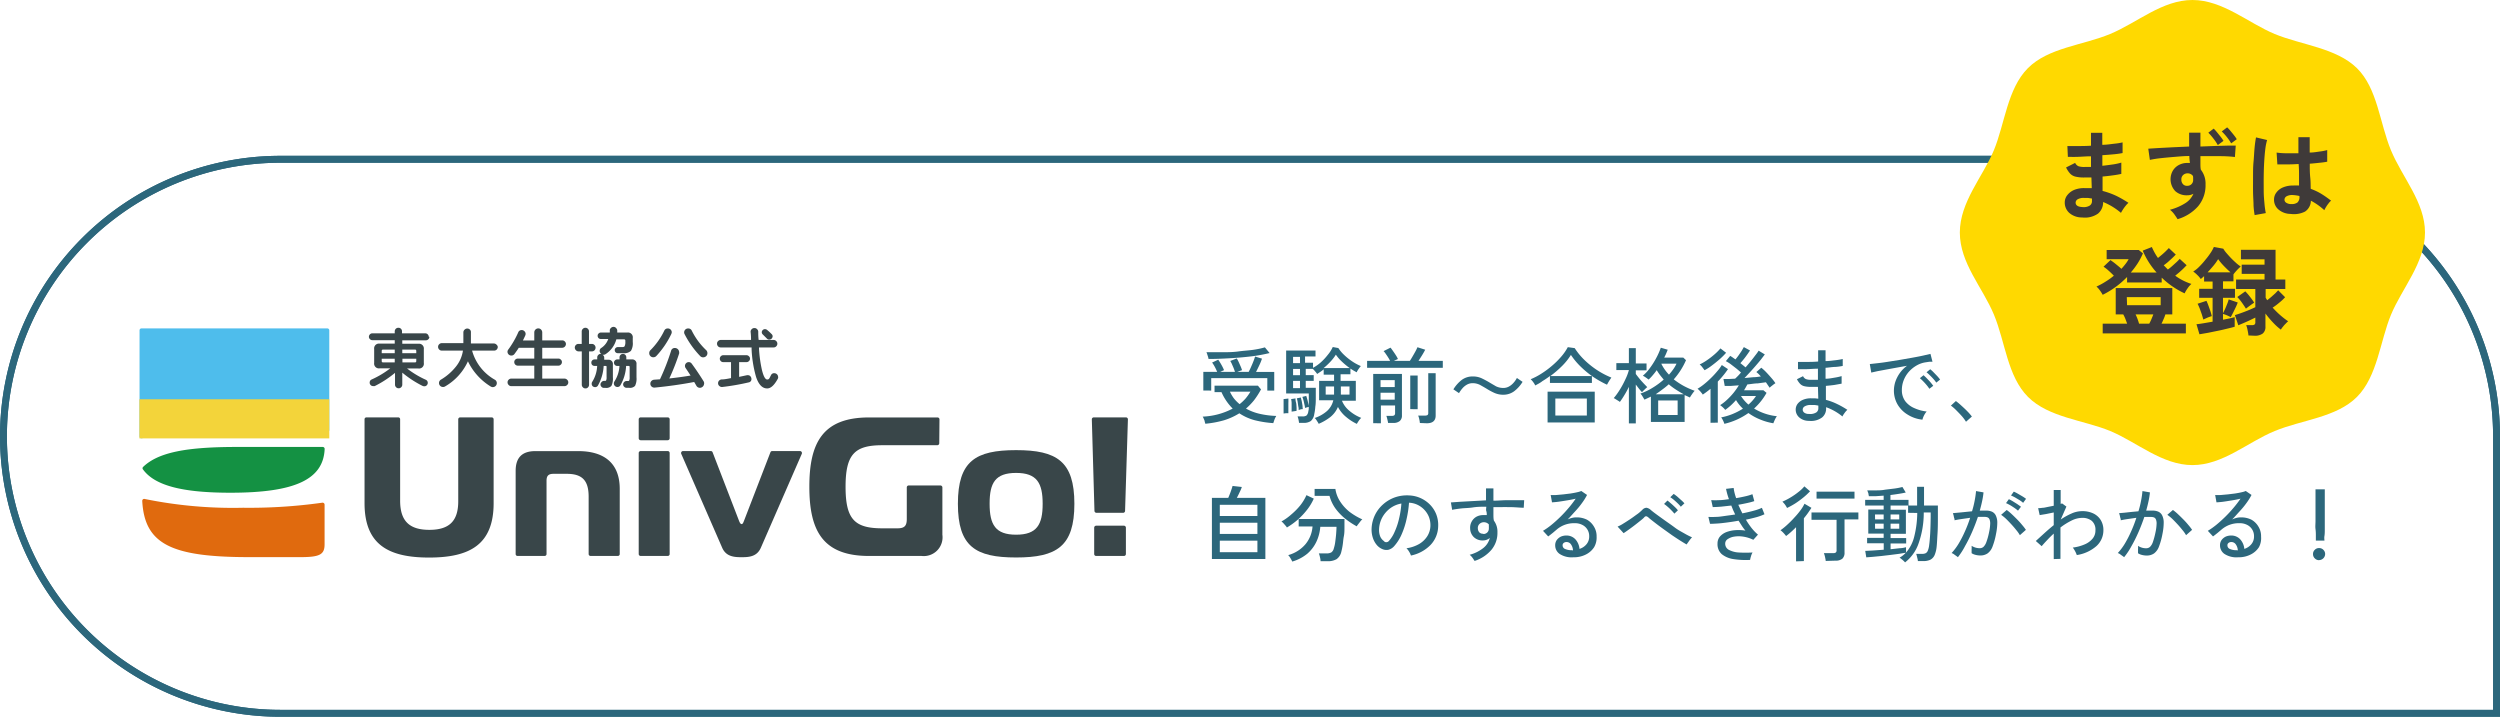 <svg xmlns="http://www.w3.org/2000/svg" xmlns:xlink="http://www.w3.org/1999/xlink" width="361" height="103.5" viewBox="0 0 361 103.5"><defs><style>.abdceb05-09c4-4b5e-947f-199eab428447,.e0363bb0-a3d8-42a3-8709-786f80a7a5c1{fill:none;}.e0363bb0-a3d8-42a3-8709-786f80a7a5c1{stroke:#2c677c;stroke-miterlimit:10;}.efad7a2a-7bde-4068-8bd2-75f8bec66421{fill:#2c677c;}.b9a43ad1-7d0c-47dd-978f-163e5d3e482d{fill:#4ebdec;}.a11b12f7-c1b2-4915-91a8-10a2cf5302e2,.a32f40ce-8e75-4458-9a82-f5ed99925bd1,.b9a43ad1-7d0c-47dd-978f-163e5d3e482d,.ba5ddb07-b364-4ae0-80ee-acb1e45699f9{fill-rule:evenodd;}.a516890e-dc2f-41c8-8fa1-3b599fba4e9d{clip-path:url(#b45a08fe-a936-4164-a3a8-021ad82ffc61);}.a32f40ce-8e75-4458-9a82-f5ed99925bd1{fill:#f3d43a;}.ba5ddb07-b364-4ae0-80ee-acb1e45699f9{fill:#149143;}.a11b12f7-c1b2-4915-91a8-10a2cf5302e2{fill:#e06a0e;}.b244fddd-3b47-4359-a8ad-e8d0014f1111{fill:#394649;}.fa6a7247-9ca4-402a-a989-0cd860abb408{fill:#ffd900;}.a291e2c6-32bd-4b87-a881-bd57a48607b9{fill:#3f3a39;}</style><clipPath id="b45a08fe-a936-4164-a3a8-021ad82ffc61"><rect class="abdceb05-09c4-4b5e-947f-199eab428447" x="20.13" y="57.65" width="27.42" height="5.65"/></clipPath></defs><g id="b8a017f2-091c-4e4a-b204-03f4ac809d8b" data-name="レイヤー 2"><g id="b2a4c0d5-2fec-42b0-93f7-7eb5465c3b73" data-name="レイヤー 1"><path class="e0363bb0-a3d8-42a3-8709-786f80a7a5c1" d="M40.5,23h280a40,40,0,0,1,40,40v40a0,0,0,0,1,0,0H40.5A40,40,0,0,1,.5,63v0a40,40,0,0,1,40-40Z"/><path class="efad7a2a-7bde-4068-8bd2-75f8bec66421" d="M174.05,61.19l-.09-.31c0-.14-.09-.28-.14-.42a2,2,0,0,0-.15-.3A10.15,10.15,0,0,0,178,59a7.8,7.8,0,0,1-1.62-2.38h-1v-.93h6.26l.45.54a11.69,11.69,0,0,1-1,1.56A9.27,9.27,0,0,1,179.92,59a7.48,7.48,0,0,0,2,.76,12.47,12.47,0,0,0,2.36.3c0,.08-.1.18-.16.32a3.25,3.25,0,0,0-.15.4l-.11.32a15.35,15.35,0,0,1-2.68-.42,7.43,7.43,0,0,1-2.22-1,9.43,9.43,0,0,1-2.19,1A14.65,14.65,0,0,1,174.05,61.19Zm-.29-4.8V53.7h2a7.5,7.5,0,0,0-.34-.72,6,6,0,0,0-.39-.63l.88-.41c.08.11.18.26.29.44s.21.36.31.55.18.37.24.52l-.56.25h2.14c-.05-.16-.11-.34-.19-.54s-.17-.39-.25-.58-.17-.34-.24-.46l.94-.36a5.22,5.22,0,0,1,.27.5l.28.63a6,6,0,0,1,.21.56l-.7.25h1.66c.1-.2.22-.43.34-.71s.24-.54.34-.81a5.88,5.88,0,0,0,.24-.7l1,.31a7.65,7.65,0,0,1-.37.92c-.17.36-.33.69-.49,1H184v2.69h-1v-1.8h-8.1v1.8Zm.75-4.56a1.82,1.82,0,0,0-.07-.31l-.12-.37a2,2,0,0,0-.11-.29c.69,0,1.44,0,2.23,0s1.59,0,2.37-.11,1.51-.14,2.18-.24a12.39,12.39,0,0,0,1.66-.35l.68.82a23.24,23.24,0,0,1-2.56.47c-1,.12-2,.21-3,.27S175.59,51.84,174.51,51.83ZM179,58.36a7.13,7.13,0,0,0,.85-.8,7.58,7.58,0,0,0,.71-1H177.6a5.45,5.45,0,0,0,.6,1A5.83,5.83,0,0,0,179,58.36Z"/><path class="efad7a2a-7bde-4068-8bd2-75f8bec66421" d="M185.35,59.71c0-.16,0-.38,0-.64s0-.53,0-.8,0-.48,0-.64l.69-.08a5.55,5.55,0,0,1,0,.65c0,.26,0,.53,0,.8s0,.49,0,.67h-.37Zm5.07,1.49a1.6,1.6,0,0,0-.15-.26c-.07-.11-.14-.23-.22-.34a.86.86,0,0,0-.21-.24,5.17,5.17,0,0,0,1.77-1,3,3,0,0,0,.92-1.56h-2.05V55h2.16V54.1h-1.5v-.77a4.2,4.2,0,0,1-.49.37l-.45.3-.17-.23-.25-.29a1.5,1.5,0,0,0-.23-.22h-1v.91h1.15V55h-1.15v1H190c0,.45,0,.91,0,1.39s0,.92-.07,1.34a6.74,6.74,0,0,1-.15,1.06,1.62,1.62,0,0,1-.49,1,1.76,1.76,0,0,1-1.09.27h-.62a4.12,4.12,0,0,0-.21-.93h.7a1,1,0,0,0,.59-.13,1,1,0,0,0,.26-.59l.06-.3a3.6,3.6,0,0,0,0-.36l-.29.08-.25.08c0-.23-.09-.51-.15-.82a5,5,0,0,0-.23-.78l.56-.14a6.8,6.8,0,0,1,.2.68c.07.29.13.54.17.75,0-.28,0-.58,0-.9s0-.61,0-.88h-3.27v-6.2h4.24v.85h-1.51v.91h1.15v.73a5.65,5.65,0,0,0,1.14-.8,8.16,8.16,0,0,0,1-1.08,4.72,4.72,0,0,0,.71-1.12l.81.15a5.39,5.39,0,0,0,.84,1,8.75,8.75,0,0,0,1.15.92,7.07,7.07,0,0,0,1.26.68,2.3,2.3,0,0,0-.22.27c-.09.12-.17.24-.24.35a1.43,1.43,0,0,0-.14.28,8.31,8.31,0,0,1-1.12-.69,10.4,10.4,0,0,1-1.08-.91,5.62,5.62,0,0,1-.81-.95,6.36,6.36,0,0,1-.77,1,9.75,9.75,0,0,1-1,.94H195v.89h-1.42V55h2.2v2.87h-2a3.61,3.61,0,0,0,1.1,1.47,5.92,5.92,0,0,0,1.68,1,3.11,3.11,0,0,0-.22.24,3.9,3.9,0,0,0-.25.36,2.55,2.55,0,0,0-.16.27,7,7,0,0,1-1.55-1,4.62,4.62,0,0,1-1.18-1.45,3.75,3.75,0,0,1-1.11,1.47A7.44,7.44,0,0,1,190.42,61.2Zm-3.91-1.76c0-.15,0-.35,0-.58s0-.47,0-.71a3.65,3.65,0,0,0-.07-.52l.63-.1c0,.15,0,.34.07.57s.06.45.08.68,0,.41,0,.55l-.33.05Zm.21-7h1v-.91h-1Zm0,1.74h1v-.91h-1Zm0,1.87h1V55h-1Zm.81,3.17c0-.16,0-.35-.06-.56l-.09-.64a4.13,4.13,0,0,0-.12-.5l.59-.12c0,.14.08.32.12.53s.08.42.11.63,0,.38.06.52l-.17,0-.26.06Zm3.9-2.24h1.21V55.81h-1.21Zm2.19,0h1.25V55.81h-1.25Z"/><path class="efad7a2a-7bde-4068-8bd2-75f8bec66421" d="M197.41,53.11v-1h3.32a4.6,4.6,0,0,0-.29-.51c-.11-.18-.23-.35-.34-.51a3.1,3.1,0,0,0-.31-.39l1-.5c.11.13.23.3.37.5s.28.4.41.61a3.69,3.69,0,0,1,.29.53l-.59.27h2.31c.12-.17.25-.39.39-.63s.29-.5.42-.74a6.11,6.11,0,0,0,.29-.6l1.12.36c-.13.25-.28.52-.46.81s-.35.55-.51.8h3.51v1Zm.88,8V54h4.15v6a1,1,0,0,1-.31.79,1.37,1.37,0,0,1-.95.28h-.75c0-.14-.05-.31-.1-.53a4.1,4.1,0,0,0-.14-.49H201a.54.54,0,0,0,.35-.09.41.41,0,0,0,.1-.31V58.55h-2.05v2.57Zm1.06-5.22h2.05v-1h-2.05Zm0,1.82h2.05v-1h-2.05Zm4.29,1.37V54.23h1.07v4.86Zm1.39,2a3.75,3.75,0,0,0-.09-.56,2.38,2.38,0,0,0-.16-.51h1a.69.69,0,0,0,.36-.08.42.42,0,0,0,.1-.33V53.89h1.07V60c0,.75-.43,1.12-1.28,1.12Z"/><path class="efad7a2a-7bde-4068-8bd2-75f8bec66421" d="M217.09,57a3.13,3.13,0,0,1-1.29-.26,9.06,9.06,0,0,1-1.07-.57c-.34-.21-.68-.4-1-.58a2.35,2.35,0,0,0-1.07-.26,1.68,1.68,0,0,0-.83.21,2.44,2.44,0,0,0-.66.54,4.57,4.57,0,0,0-.49.69l-.81-.55a5,5,0,0,1,1.22-1.37,2.61,2.61,0,0,1,1.57-.49,3,3,0,0,1,1.26.25q.57.27,1.08.57c.36.22.7.41,1,.59a2.36,2.36,0,0,0,1.06.25,1.64,1.64,0,0,0,.84-.21,2.44,2.44,0,0,0,.66-.54,3.31,3.31,0,0,0,.48-.69l.82.56a4.93,4.93,0,0,1-1.22,1.36A2.63,2.63,0,0,1,217.09,57Z"/><path class="efad7a2a-7bde-4068-8bd2-75f8bec66421" d="M221.69,55.66a2.59,2.59,0,0,0-.3-.49,2.72,2.72,0,0,0-.36-.41,9.59,9.59,0,0,0,1.58-.83,12.73,12.73,0,0,0,1.52-1.13,11.68,11.68,0,0,0,1.32-1.31,7.4,7.4,0,0,0,.94-1.36l1,.14a9.46,9.46,0,0,0,1.35,1.66,12.45,12.45,0,0,0,1.86,1.5,11.84,11.84,0,0,0,2.08,1.09l-.19.29c-.09.13-.17.27-.25.4l-.19.34a14.72,14.72,0,0,1-2-1.13,13.63,13.63,0,0,1-1.8-1.48,10.45,10.45,0,0,1-1.41-1.69,8.84,8.84,0,0,1-1.27,1.59,14.86,14.86,0,0,1-1.7,1.46h6v1h-6.06v-1a12.78,12.78,0,0,1-1.08.73C222.4,55.3,222,55.49,221.69,55.66ZM223.47,61V56.56h6.81V61Zm1.12-1h4.55V57.55h-4.55Z"/><path class="efad7a2a-7bde-4068-8bd2-75f8bec66421" d="M235.21,61.14V55.86a12,12,0,0,1-.64,1.18,11.81,11.81,0,0,1-.66,1,1.85,1.85,0,0,0-.26-.18l-.34-.21a1.24,1.24,0,0,0-.29-.16,8.59,8.59,0,0,0,.67-.89,12.1,12.1,0,0,0,.64-1.07c.2-.37.37-.74.53-1.09a6.86,6.86,0,0,0,.35-1H233.4v-1h1.81V50.27h1v2.21h1.55v1h-1.55V54c.14.2.32.42.52.67s.41.47.61.69l.52.54-.23.2-.3.29-.23.24c-.12-.13-.26-.29-.42-.49l-.47-.61v5.61Zm3.18-.21V57.27l-.46.22-.47.22-.27-.46a2.53,2.53,0,0,0-.31-.42,8.55,8.55,0,0,0,1.76-.84,10.49,10.49,0,0,0,1.6-1.18c-.18-.21-.36-.43-.53-.65s-.33-.46-.48-.71a8.36,8.36,0,0,1-.57.73,6,6,0,0,1-.6.63l-.25-.19-.32-.22-.26-.15a5.92,5.92,0,0,0,1-1.08,11.57,11.57,0,0,0,.92-1.45,10.17,10.17,0,0,0,.67-1.51l1,.29-.23.56c-.08.19-.18.39-.28.58h2.76l.39.37a10.42,10.42,0,0,1-1.77,2.77,10.86,10.86,0,0,0,1.44.95,11.54,11.54,0,0,0,1.58.7,4,4,0,0,0-.38.49,5,5,0,0,0-.31.48l-.38-.18-.38-.17v3.88Zm.57-4h4.17q-.56-.3-1.11-.66a8.92,8.92,0,0,1-1.05-.78,10.06,10.06,0,0,1-.94.76C239.69,56.52,239.33,56.75,239,57Zm.48,3h2.81v-2.1h-2.81ZM241,54.1a8.46,8.46,0,0,0,.62-.78,5.15,5.15,0,0,0,.47-.81h-2.18l0,.05A6.28,6.28,0,0,0,241,54.1Z"/><path class="efad7a2a-7bde-4068-8bd2-75f8bec66421" d="M247,61.05V56.14a13,13,0,0,1-1.12.84,1.51,1.51,0,0,0-.2-.27,3.17,3.17,0,0,0-.3-.34,1.58,1.58,0,0,0-.26-.23,7.63,7.63,0,0,0,.91-.63c.34-.27.68-.57,1-.89a12.08,12.08,0,0,0,.93-1,5.65,5.65,0,0,0,.67-.91l.89.59a10.74,10.74,0,0,1-.68.91c-.24.3-.51.6-.79.89v5.93Zm-.85-7.58-.34-.45a2,2,0,0,0-.38-.39,7.49,7.49,0,0,0,1.09-.64,11.26,11.26,0,0,0,1.07-.83,7.39,7.39,0,0,0,.84-.85l.82.63a10.16,10.16,0,0,1-.93.93c-.37.32-.75.63-1.14.92A7.23,7.23,0,0,1,246.12,53.47ZM249,61.2a3.08,3.08,0,0,0-.19-.47,2.66,2.66,0,0,0-.27-.46,8.47,8.47,0,0,0,1.65-.49,9.5,9.5,0,0,0,1.49-.77,5.46,5.46,0,0,1-1-1.24,9.37,9.37,0,0,1-.76.78,9,9,0,0,1-.8.64,2.25,2.25,0,0,0-.34-.37c-.15-.13-.28-.24-.39-.32a6.32,6.32,0,0,0,1-.78,10.05,10.05,0,0,0,.94-1,10.78,10.78,0,0,0,.76-1.08l-1.2.09-.84,0-.18-1c.21,0,.46,0,.75,0l.93-.05a8.39,8.39,0,0,0,.85-.89c-.2-.18-.43-.38-.69-.59l-.79-.61a5.15,5.15,0,0,0-.71-.44l.63-.76a3.61,3.61,0,0,1,.36.23l.4.28c.14-.17.29-.36.44-.57s.3-.43.44-.64l.33-.57.89.49c-.18.28-.39.58-.65.93s-.51.64-.74.9l.4.32.35.29c.25-.29.5-.58.74-.88s.46-.58.66-.85a7.23,7.23,0,0,0,.49-.68l.89.54-.57.75c-.23.28-.48.58-.75.89s-.54.62-.82.92l-.79.85,1.26-.12c.42,0,.78-.07,1.1-.11q-.17-.19-.33-.36l-.32-.28.71-.62a6.78,6.78,0,0,1,.72.66c.26.27.51.55.75.83a6.78,6.78,0,0,1,.57.74l-.26.18-.33.26a1.88,1.88,0,0,0-.24.22l-.27-.39L255,55.2l-1.18.16c-.48,0-1,.11-1.5.15l-.23.42c-.08.15-.17.29-.25.42h2.79l.46.38a8.88,8.88,0,0,1-1.8,2.26,7.67,7.67,0,0,0,1.53.72,7.77,7.77,0,0,0,1.76.39,3.16,3.16,0,0,0-.29.5c-.09.2-.16.37-.22.52a8.63,8.63,0,0,1-1.89-.54,7.86,7.86,0,0,1-1.71-.94A9.81,9.81,0,0,1,249,61.2Zm3.48-2.78a5.92,5.92,0,0,0,1.09-1.24h-2.17A5.37,5.37,0,0,0,252.47,58.42Z"/><path class="efad7a2a-7bde-4068-8bd2-75f8bec66421" d="M261.21,60.77a2.06,2.06,0,0,1-1.43-.52,1.49,1.49,0,0,1-.48-1.15,1.38,1.38,0,0,1,.29-.81,1.92,1.92,0,0,1,.81-.58,2.9,2.9,0,0,1,1.23-.19l.47,0,.46.05-.05-1.71h-1a3.68,3.68,0,0,1-1-.1,1.24,1.24,0,0,1-.58-.34,2.8,2.8,0,0,1-.45-.66l.88-.44a.83.83,0,0,0,.41.42,1.92,1.92,0,0,0,.74.1h1c0-.27,0-.53,0-.8s0-.54,0-.8c-.58,0-1.13.06-1.65.07s-.93,0-1.23,0l0-1.05q.41,0,1.2,0c.53,0,1.1,0,1.71-.06,0-.28,0-.55,0-.83v-.79h1.07v.75c0,.26,0,.53,0,.81.54,0,1-.08,1.48-.13a9.07,9.07,0,0,0,1-.17l0,1a8.43,8.43,0,0,1-1,.14c-.45,0-.94.09-1.48.13,0,.53,0,1.06,0,1.58.47,0,.91-.09,1.32-.16a8,8,0,0,0,1-.22v1.09l-1,.18c-.4.06-.82.1-1.27.14,0,.39,0,.75,0,1.09s0,.65,0,.93a8.49,8.49,0,0,1,1.64.61,12.06,12.06,0,0,1,1.46.83,2.31,2.31,0,0,0-.26.27c-.1.12-.19.25-.28.38s-.14.24-.17.31a7.85,7.85,0,0,0-2.36-1.34V59a1.63,1.63,0,0,1-.58,1.28A2.69,2.69,0,0,1,261.21,60.77Zm0-1a1.65,1.65,0,0,0,1.05-.21.71.71,0,0,0,.31-.58v-.17c0-.07,0-.15,0-.24a5.43,5.43,0,0,0-.56-.09l-.54,0a1.6,1.6,0,0,0-.87.2.55.55,0,0,0-.29.46.56.56,0,0,0,.23.45A1.08,1.08,0,0,0,261.24,59.77Z"/><path class="efad7a2a-7bde-4068-8bd2-75f8bec66421" d="M277.6,60.6a4.9,4.9,0,0,1-2.12-.72A4.19,4.19,0,0,1,274,58.39a4,4,0,0,1-.52-2,4.28,4.28,0,0,1,.2-1.24,4.9,4.9,0,0,1,.63-1.25,4.72,4.72,0,0,1,1.06-1.08l-1.51.27-1.48.27-1.28.24-.89.2L270,52.57l1.08-.12c.46-.05,1-.12,1.54-.21l1.76-.28,1.77-.31c.56-.1,1.08-.2,1.53-.3l1.08-.25.29,1.13-.41,0-.59.09a3.68,3.68,0,0,0-1.3.46,4.48,4.48,0,0,0-1.1.89,4.14,4.14,0,0,0-.75,1.22,3.81,3.81,0,0,0-.27,1.42,2.65,2.65,0,0,0,.48,1.61,3.25,3.25,0,0,0,1.29,1,6,6,0,0,0,1.81.5,2.76,2.76,0,0,0-.37.55A2.86,2.86,0,0,0,277.6,60.6Zm1-4.46a5.32,5.32,0,0,0-.4-.54c-.16-.19-.33-.38-.5-.55a5.9,5.9,0,0,0-.47-.44l.53-.43c.12.11.28.25.46.44s.37.38.54.58.3.37.4.51Zm1-.89a5.1,5.1,0,0,0-.41-.52c-.17-.19-.34-.37-.52-.54a4.4,4.4,0,0,0-.48-.43l.53-.44a3.87,3.87,0,0,1,.47.42l.55.57a5.78,5.78,0,0,1,.41.5Z"/><path class="efad7a2a-7bde-4068-8bd2-75f8bec66421" d="M283.89,60.9a6,6,0,0,0-.6-.81c-.26-.29-.53-.57-.81-.85a6.1,6.1,0,0,0-.77-.67l.72-.66a9.76,9.76,0,0,1,.81.68c.3.27.59.54.86.82a7,7,0,0,1,.64.74Z"/><path class="efad7a2a-7bde-4068-8bd2-75f8bec66421" d="M175,80.72V71.89h2.36c.08-.18.16-.38.25-.61s.16-.44.23-.65a4.71,4.71,0,0,0,.14-.46l1.34.15a4.69,4.69,0,0,1-.3.72c-.14.31-.28.59-.42.85h4.12v8.83Zm1.14-6.21h5.43V72.89h-5.43Zm0,2.59h5.43V75.48h-5.43Zm0,2.64h5.43V78.07h-5.43Z"/><path class="efad7a2a-7bde-4068-8bd2-75f8bec66421" d="M185.83,76.17a1.51,1.51,0,0,0-.2-.27l-.3-.34a1.65,1.65,0,0,0-.29-.26,7.57,7.57,0,0,0,1.41-1A9.71,9.71,0,0,0,187.74,73a6.69,6.69,0,0,0,.91-1.5l1.06.5a7.51,7.51,0,0,1-1,1.65,10.4,10.4,0,0,1-1.37,1.44A10.55,10.55,0,0,1,185.83,76.17Zm.77,4.92a1.43,1.43,0,0,0-.14-.28,3.6,3.6,0,0,0-.22-.37,1.15,1.15,0,0,0-.23-.28,5,5,0,0,0,2.52-1.6,4.52,4.52,0,0,0,1-2.54h-2V74.94h6.61q0,.56,0,1.2c0,.44,0,.87-.09,1.31s-.1.83-.16,1.21a9.54,9.54,0,0,1-.2,1,1.78,1.78,0,0,1-.7,1.09,2.53,2.53,0,0,1-1.3.29h-1a2.42,2.42,0,0,0-.09-.59,2.75,2.75,0,0,0-.16-.54h1.09a1.33,1.33,0,0,0,.72-.15,1,1,0,0,0,.36-.59,5.09,5.09,0,0,0,.2-.93c.05-.38.1-.77.13-1.17s.05-.74.05-1h-2.34a6.09,6.09,0,0,1-.55,2.13,5.26,5.26,0,0,1-1.33,1.76A6.09,6.09,0,0,1,186.6,81.09ZM195.91,76a11.16,11.16,0,0,1-1.68-1.12,7.89,7.89,0,0,1-1.41-1.48,5.68,5.68,0,0,1-.84-1.8h-2.15v-1h3a4.47,4.47,0,0,0,.69,1.82,6.23,6.23,0,0,0,1.34,1.48A9.39,9.39,0,0,0,196.72,75a1.57,1.57,0,0,0-.28.29l-.31.4A2.67,2.67,0,0,0,195.91,76Z"/><path class="efad7a2a-7bde-4068-8bd2-75f8bec66421" d="M203.74,80.22a2.37,2.37,0,0,0-.26-.55,2.17,2.17,0,0,0-.39-.5,5.12,5.12,0,0,0,1.84-.62,3.5,3.5,0,0,0,1.17-1.12,3,3,0,0,0,.45-1.42,3.38,3.38,0,0,0-.2-1.33,3.33,3.33,0,0,0-1.67-1.79,3.18,3.18,0,0,0-1.22-.3,15,15,0,0,1-.35,2.35,11.43,11.43,0,0,1-.71,2.21,6.42,6.42,0,0,1-1.07,1.7,1.69,1.69,0,0,1-.85.54,1.48,1.48,0,0,1-.89-.11,2.13,2.13,0,0,1-.82-.63,3.08,3.08,0,0,1-.55-1.05,3.8,3.8,0,0,1-.16-1.32,5,5,0,0,1,.5-1.94,4.91,4.91,0,0,1,1.18-1.53,5.16,5.16,0,0,1,1.71-1,5.34,5.34,0,0,1,2.05-.27,4.47,4.47,0,0,1,3,1.34,4.21,4.21,0,0,1,.9,1.4,4.3,4.3,0,0,1,.27,1.78,4,4,0,0,1-1.11,2.64A5.48,5.48,0,0,1,203.74,80.22Zm-3.84-2a.53.53,0,0,0,.31.07.48.48,0,0,0,.35-.18,4.74,4.74,0,0,0,.84-1.35,9.62,9.62,0,0,0,.63-1.9,13,13,0,0,0,.33-2.15,3.8,3.8,0,0,0-1.62.69,4.14,4.14,0,0,0-1.13,1.3,3.84,3.84,0,0,0-.47,1.68,2.47,2.47,0,0,0,.19,1.15A1.61,1.61,0,0,0,199.9,78.17Z"/><path class="efad7a2a-7bde-4068-8bd2-75f8bec66421" d="M212.93,81c-.07-.12-.17-.26-.29-.44a2.24,2.24,0,0,0-.42-.45,5.39,5.39,0,0,0,2-1,2.67,2.67,0,0,0,.91-1.43,1.55,1.55,0,0,1-1,.36,1.8,1.8,0,0,1-1.32-.49,1.77,1.77,0,0,1-.52-1.25,1.8,1.8,0,0,1,.23-1,1.75,1.75,0,0,1,.67-.68,2,2,0,0,1,1-.24h.25a1,1,0,0,1,.25,0c0-.19,0-.38-.07-.58s0-.42,0-.63c-.65,0-1.29,0-1.91.1s-1.19.09-1.71.15-1,.13-1.31.2l-.18-1.07,1.28-.09,1.79-.1,2-.11V70.52h1.07V72.3c.61,0,1.2-.06,1.76-.07l1.54,0q.7,0,1.14,0l-.06,1.09c-.49,0-1.12-.08-1.9-.09s-1.61,0-2.48,0c0,.31,0,.63,0,1s0,.65.07.95a2.67,2.67,0,0,1,.51,1.7,3.79,3.79,0,0,1-.89,2.54A5.37,5.37,0,0,1,212.93,81Zm1.26-3.89a.78.78,0,0,0,.58-.23.77.77,0,0,0,.22-.57,2.72,2.72,0,0,0,0-.28l0-.3a.94.94,0,0,0-.71-.32.88.88,0,0,0-.63.24.78.78,0,0,0-.25.62.88.88,0,0,0,.23.62A.74.74,0,0,0,214.19,77.07Z"/><path class="efad7a2a-7bde-4068-8bd2-75f8bec66421" d="M227.2,80.47a3.16,3.16,0,0,1-2-.49,1.49,1.49,0,0,1-.63-1.21,1.31,1.31,0,0,1,.22-.78,1.61,1.61,0,0,1,.6-.5,1.91,1.91,0,0,1,.78-.16,1.73,1.73,0,0,1,1.31.54,2.36,2.36,0,0,1,.6,1.39,2.11,2.11,0,0,0,1-.66,1.71,1.71,0,0,0,.4-1.18,1.79,1.79,0,0,0-1-1.63,2.27,2.27,0,0,0-1.06-.24,3.83,3.83,0,0,0-2.61.9l-.58.49c-.24.19-.46.37-.67.52l-.75-.81a10.33,10.33,0,0,0,1.22-.86c.43-.35.86-.74,1.29-1.16s.83-.86,1.21-1.31a15,15,0,0,0,1-1.31c-.33.08-.72.16-1.15.23s-.85.14-1.27.2-.76.08-1,.1l-.19-1.06a7.89,7.89,0,0,0,.81,0l1-.09,1.07-.13c.35-.06.66-.11.94-.18a3,3,0,0,0,.6-.18l.83.57a8.32,8.32,0,0,1-.71,1.14c-.29.41-.62.81-1,1.22s-.71.8-1.09,1.18a3.36,3.36,0,0,1,.61-.22,2.51,2.51,0,0,1,.65-.08,3.3,3.3,0,0,1,1.54.34,2.73,2.73,0,0,1,1,1,2.61,2.61,0,0,1,.38,1.43A2.8,2.8,0,0,1,230.2,79,3,3,0,0,1,229,80.07,3.78,3.78,0,0,1,227.2,80.47Zm-.21-1h.15a1.6,1.6,0,0,0-.29-.86.76.76,0,0,0-.64-.34.63.63,0,0,0-.41.13.41.41,0,0,0-.16.36.55.55,0,0,0,.31.49A2.27,2.27,0,0,0,227,79.45Z"/><path class="efad7a2a-7bde-4068-8bd2-75f8bec66421" d="M243.55,78.62c-.24-.13-.55-.32-.93-.56s-.77-.5-1.2-.79l-1.27-.91c-.43-.31-.82-.6-1.18-.88s-.66-.51-.89-.71a.76.76,0,0,0-.35-.22c-.08,0-.18,0-.32.17s-.56.49-.9.76-.7.55-1.06.81-.69.5-1,.7l-.87-.95a4.89,4.89,0,0,0,.83-.44c.32-.19.65-.41,1-.64s.67-.48,1-.71.55-.45.74-.63a.85.85,0,0,1,.62-.3,1.28,1.28,0,0,1,.64.35c.19.16.46.37.83.64s.77.56,1.22.88.92.64,1.4,1,.93.59,1.37.84a10.49,10.49,0,0,0,1.1.56,3.49,3.49,0,0,0-.27.31q-.16.21-.3.42A3.38,3.38,0,0,0,243.55,78.62Zm-1.77-4.45a6.12,6.12,0,0,0-.45-.5,6.51,6.51,0,0,0-.54-.51,4.63,4.63,0,0,0-.5-.39l.49-.49c.14.1.3.24.5.41s.39.35.58.53.33.34.43.47Zm.93-1a4.8,4.8,0,0,0-.45-.49c-.18-.17-.36-.34-.55-.5s-.37-.28-.52-.38l.49-.48c.14.09.31.22.51.38l.59.53a4.69,4.69,0,0,1,.45.45Z"/><path class="efad7a2a-7bde-4068-8bd2-75f8bec66421" d="M252.71,80.85a11.62,11.62,0,0,1-2.43-.12,3.48,3.48,0,0,1-1.67-.72,1.92,1.92,0,0,1-.6-1.51,1.55,1.55,0,0,1,.33-1,2.39,2.39,0,0,1,.91-.65,4.52,4.52,0,0,1,1.29-.29,6.33,6.33,0,0,1,1.5.06,6,6,0,0,1-.51-.68l-.48-.75q-.77.14-1.53.24c-.51.07-1,.13-1.44.16s-.83.05-1.15.05l-.24-1a10.18,10.18,0,0,0,1.06,0c.41,0,.86-.07,1.34-.14s1-.13,1.47-.21l-.3-.64L250,73l-1.45.16q-.71.06-1.23.06l-.22-1a10,10,0,0,0,1.18,0c.44,0,.9-.08,1.38-.14a9.51,9.51,0,0,1-.42-1.49l1.1-.13a5.34,5.34,0,0,0,.12.67,7.83,7.83,0,0,0,.24.8q.72-.12,1.35-.27a6.38,6.38,0,0,0,1-.3l.27,1a9.05,9.05,0,0,1-1,.27c-.4.09-.84.18-1.31.26l.28.61c.1.21.2.42.31.63.6-.12,1.16-.25,1.66-.39a7,7,0,0,0,1.16-.41l.37.93a7.88,7.88,0,0,1-1.12.41c-.48.13-1,.26-1.56.37a10.87,10.87,0,0,0,.83,1.22,6.82,6.82,0,0,0,.91.94l-.67.75a4.84,4.84,0,0,0-1.46-.46,4.1,4.1,0,0,0-1.31,0,2.26,2.26,0,0,0-.93.36.75.75,0,0,0-.36.63,1,1,0,0,0,.53.92,3.49,3.49,0,0,0,1.42.38,18.48,18.48,0,0,0,2,0,2.17,2.17,0,0,0-.23.55A4,4,0,0,0,252.71,80.85Z"/><path class="efad7a2a-7bde-4068-8bd2-75f8bec66421" d="M259.35,81.06V76.13c-.24.24-.49.48-.73.69a8.65,8.65,0,0,1-.71.58,4.58,4.58,0,0,0-.39-.46,2.51,2.51,0,0,0-.42-.37,9.21,9.21,0,0,0,.95-.77c.34-.31.68-.64,1-1a11.82,11.82,0,0,0,.9-1.06,5.66,5.66,0,0,0,.62-1l1,.59c-.14.23-.31.47-.49.73s-.39.52-.6.78v6.18Zm-1.3-7.71a4.09,4.09,0,0,0-.29-.48,4,4,0,0,0-.38-.43,9.54,9.54,0,0,0,1.18-.61,9.76,9.76,0,0,0,1.15-.8,5,5,0,0,0,.84-.8l.82.71a10,10,0,0,1-.93.87,14.24,14.24,0,0,1-1.15.85A11.73,11.73,0,0,1,258.05,73.35ZM263.63,81c0-.16-.05-.35-.1-.59a3.67,3.67,0,0,0-.16-.54h1.35a.57.57,0,0,0,.37-.09.39.39,0,0,0,.11-.33V75.06h-3.62V74h6.77v1h-2v4.79a1.15,1.15,0,0,1-.32.89,1.53,1.53,0,0,1-1,.28Zm-1.32-9v-1h5.48v1Z"/><path class="efad7a2a-7bde-4068-8bd2-75f8bec66421" d="M275.09,81.21a2.16,2.16,0,0,0-.22-.23,3.88,3.88,0,0,0-.31-.26,1.23,1.23,0,0,0-.27-.19,3.44,3.44,0,0,0,.91-.72l-.95.16-1.25.16-1.36.16-1.24.12-.91.07-.15-.93,1.14-.06,1.53-.11v-.93h-2.4v-.78H272v-.62h-2.22V73.58H272V73h-2.67v-.82H272v-.61l-1.14.08-1,0a1.14,1.14,0,0,0-.05-.26q0-.15-.09-.33a.86.86,0,0,0-.1-.25c.33,0,.72,0,1.17,0s.93,0,1.41-.1l1.4-.17a9.05,9.05,0,0,0,1.11-.22l.48.8c-.29.07-.62.13-1,.19s-.78.12-1.21.17v.7h2.61V73h1.24V70.29h1V73h2c0,.2,0,.42,0,.67v.81c0,.92,0,1.77-.05,2.53s-.07,1.37-.12,1.85a4.2,4.2,0,0,1-.31,1.31,1.38,1.38,0,0,1-.62.66,2.34,2.34,0,0,1-1,.19h-.79c0-.17-.06-.36-.11-.57a3.43,3.43,0,0,0-.13-.47h.86a1.19,1.19,0,0,0,.49-.09.68.68,0,0,0,.32-.36,2.87,2.87,0,0,0,.2-.81c.06-.41.11-1,.15-1.7s.06-1.51.07-2.35V74h-1a13.19,13.19,0,0,1-.72,4.39A5.92,5.92,0,0,1,275.09,81.21ZM270.76,75H272v-.71h-1.25Zm0,1.35H272v-.73h-1.25Zm4.77-2.3V73H273v.61h2.21v3.47H273v.62h2.25v.78H273v.83l1.33-.15c.4,0,.7-.1.9-.14v.77a5.41,5.41,0,0,0,1.19-2.33,14.49,14.49,0,0,0,.43-3.39ZM273,75h1.25v-.71H273Zm0,1.35h1.25v-.73H273Z"/><path class="efad7a2a-7bde-4068-8bd2-75f8bec66421" d="M282.72,80.46a1.73,1.73,0,0,0-.25-.19L282.1,80a1.45,1.45,0,0,0-.29-.14,8.33,8.33,0,0,0,1-1.33,16.07,16.07,0,0,0,.91-1.76,18.37,18.37,0,0,0,.77-2l-1.25.18c-.41.06-.73.12-1,.18,0-.07,0-.17-.05-.31s-.06-.28-.1-.42l-.09-.3,1.19-.11,1.57-.16a13.13,13.13,0,0,0,.38-1.53,12.92,12.92,0,0,0,.2-1.39l1.08.19a10.87,10.87,0,0,1-.2,1.26c-.09.44-.21.9-.34,1.37.37,0,.68,0,.92,0a2.07,2.07,0,0,1,.82.15,1.15,1.15,0,0,1,.56.53,2.31,2.31,0,0,1,.23,1,8.2,8.2,0,0,1-.18,1.67,10,10,0,0,1-.5,1.82,2.15,2.15,0,0,1-.71,1,1.81,1.81,0,0,1-1.07.31,2.75,2.75,0,0,1-.65-.08,1.74,1.74,0,0,1-.6-.25c0-.14,0-.32,0-.54a3.89,3.89,0,0,0,0-.53,2.1,2.1,0,0,0,1.16.35.8.8,0,0,0,.55-.19,1.78,1.78,0,0,0,.42-.69,9.39,9.39,0,0,0,.39-1.41,6.53,6.53,0,0,0,.16-1.19,1.54,1.54,0,0,0-.09-.67.52.52,0,0,0-.28-.3,1.09,1.09,0,0,0-.42-.07h-.44l-.54,0c-.25.74-.53,1.47-.85,2.2s-.65,1.39-1,2A9.86,9.86,0,0,1,282.72,80.46Zm8.95-3.18a5.06,5.06,0,0,0-.53-.75c-.23-.29-.47-.57-.74-.86s-.52-.55-.77-.79a6.09,6.09,0,0,0-.67-.54l.81-.7a7.06,7.06,0,0,1,.7.58c.26.24.52.5.79.77s.52.55.74.82a7.09,7.09,0,0,1,.54.7Zm-.27-3.54a6.35,6.35,0,0,0-.52-.4c-.21-.14-.42-.28-.63-.4a6.23,6.23,0,0,0-.58-.29l.41-.57c.15.07.34.17.56.3l.67.42.52.37Zm.74-1.13a4.28,4.28,0,0,0-.53-.4l-.64-.38a5.91,5.91,0,0,0-.58-.28l.4-.56a5.15,5.15,0,0,1,.57.29l.67.39a5.84,5.84,0,0,1,.53.36Z"/><path class="efad7a2a-7bde-4068-8bd2-75f8bec66421" d="M296.56,80.73V77.05c-.34.31-.65.62-.95.94s-.56.6-.79.88l-.85-.75,1.21-1.1c.44-.4.9-.8,1.38-1.19V74l-1.12.23-.91.15-.22-1a3.66,3.66,0,0,0,.59-.05c.24,0,.51-.07.8-.13l.86-.17V70.76h1v2a.73.73,0,0,0,.2-.07l.63.46-.82,1.87a9.3,9.3,0,0,1,1.56-.87,3.77,3.77,0,0,1,1.54-.34,3.63,3.63,0,0,1,1.58.32,2.54,2.54,0,0,1,1.08.94,2.72,2.72,0,0,1,.4,1.53,3.06,3.06,0,0,1-1,2.25,5.57,5.57,0,0,1-2.84,1.3,3.87,3.87,0,0,0-.58-1.08,6.23,6.23,0,0,0,1.69-.45,3,3,0,0,0,1.16-.83,1.8,1.8,0,0,0,.42-1.19,1.67,1.67,0,0,0-.53-1.39,2.14,2.14,0,0,0-1.41-.43,3.49,3.49,0,0,0-1.51.39,9.51,9.51,0,0,0-1.6,1v4.53Z"/><path class="efad7a2a-7bde-4068-8bd2-75f8bec66421" d="M306.72,80.46a1.73,1.73,0,0,0-.25-.19L306.1,80a1.45,1.45,0,0,0-.29-.14,8.33,8.33,0,0,0,1-1.33,16.07,16.07,0,0,0,.91-1.76,18.37,18.37,0,0,0,.77-2l-1.25.18c-.41.06-.73.12-1,.18,0-.07,0-.17-.05-.31s-.06-.28-.1-.42l-.09-.3.73-.06,1-.11,1.06-.1a13.13,13.13,0,0,0,.38-1.53,12.92,12.92,0,0,0,.2-1.39l1.08.19a10.87,10.87,0,0,1-.2,1.26c-.09.44-.21.9-.34,1.37.37,0,.68,0,.92,0a2.07,2.07,0,0,1,.82.15,1.15,1.15,0,0,1,.56.53,2.29,2.29,0,0,1,.23,1,8.29,8.29,0,0,1-.18,1.68,10,10,0,0,1-.5,1.82,2.15,2.15,0,0,1-.71,1,1.81,1.81,0,0,1-1.07.31,2.75,2.75,0,0,1-.65-.08,1.74,1.74,0,0,1-.6-.25c0-.14,0-.32,0-.54a3.89,3.89,0,0,0,0-.53,2.1,2.1,0,0,0,1.16.35.85.85,0,0,0,.56-.19,1.78,1.78,0,0,0,.42-.69,11,11,0,0,0,.38-1.41,6.53,6.53,0,0,0,.16-1.19,1.54,1.54,0,0,0-.09-.67.52.52,0,0,0-.28-.3,1.09,1.09,0,0,0-.42-.07h-.44l-.54,0c-.25.74-.53,1.47-.85,2.2s-.65,1.39-1,2A9.86,9.86,0,0,1,306.72,80.46Zm8.95-3.18a5.06,5.06,0,0,0-.53-.75c-.23-.29-.47-.57-.74-.86s-.52-.55-.77-.79a6.09,6.09,0,0,0-.67-.54l.81-.7a7.06,7.06,0,0,1,.7.58c.26.24.52.5.79.77s.52.55.74.82a7.09,7.09,0,0,1,.54.7Z"/><path class="efad7a2a-7bde-4068-8bd2-75f8bec66421" d="M323.2,80.47a3.16,3.16,0,0,1-2-.49,1.49,1.49,0,0,1-.63-1.21,1.31,1.31,0,0,1,.22-.78,1.61,1.61,0,0,1,.6-.5,1.91,1.91,0,0,1,.78-.16,1.73,1.73,0,0,1,1.31.54,2.36,2.36,0,0,1,.6,1.39,2.11,2.11,0,0,0,1-.66,1.71,1.71,0,0,0,.4-1.18,1.79,1.79,0,0,0-1-1.63,2.27,2.27,0,0,0-1.06-.24,3.83,3.83,0,0,0-2.61.9l-.58.49c-.24.19-.46.37-.67.52l-.75-.81a10.33,10.33,0,0,0,1.22-.86c.43-.35.86-.74,1.29-1.16s.83-.86,1.21-1.31a15,15,0,0,0,1-1.31c-.33.08-.72.16-1.15.23s-.85.14-1.27.2-.76.08-1.05.1l-.19-1.06a7.89,7.89,0,0,0,.81,0l1-.09,1.07-.13c.35-.06.66-.11.94-.18a3,3,0,0,0,.6-.18l.83.57a8.32,8.32,0,0,1-.71,1.14c-.29.41-.62.81-1,1.22s-.71.8-1.09,1.18a3.36,3.36,0,0,1,.61-.22,2.51,2.51,0,0,1,.65-.08,3.3,3.3,0,0,1,1.54.34,2.73,2.73,0,0,1,1,1,2.61,2.61,0,0,1,.38,1.43A2.8,2.8,0,0,1,326.2,79,3,3,0,0,1,325,80.07,3.78,3.78,0,0,1,323.2,80.47Zm-.21-1h.15a1.6,1.6,0,0,0-.29-.86.76.76,0,0,0-.64-.34.63.63,0,0,0-.41.13.41.41,0,0,0-.16.36.55.55,0,0,0,.31.49A2.27,2.27,0,0,0,323,79.45Z"/><path class="efad7a2a-7bde-4068-8bd2-75f8bec66421" d="M334.87,80.89a.83.83,0,0,1-.61-.26A.82.82,0,0,1,334,80a.8.8,0,0,1,.26-.61.82.82,0,0,1,.61-.25.84.84,0,0,1,.62.25.83.83,0,0,1,.26.61.89.89,0,0,1-.88.88Zm-.46-2.83c0-.15,0-.37,0-.66s0-.63-.05-1,0-.76,0-1.16,0-.78,0-1.14,0-.67,0-.93,0-.43,0-.51v-2h1.34v2c0,.08,0,.26,0,.51s0,.57,0,.93,0,.74,0,1.14,0,.78,0,1.16,0,.71-.05,1,0,.51,0,.66Z"/><path class="b9a43ad1-7d0c-47dd-978f-163e5d3e482d" d="M20.43,47.42a.28.28,0,0,0-.28.29V63a.28.28,0,0,0,.35.28,47.89,47.89,0,0,1,9.93-.89H47.26a.29.29,0,0,0,.29-.29V47.71a.29.29,0,0,0-.29-.29Z"/><g class="a516890e-dc2f-41c8-8fa1-3b599fba4e9d"><path class="a32f40ce-8e75-4458-9a82-f5ed99925bd1" d="M20.41,51.3a.28.28,0,0,0-.28.29v16a.28.28,0,0,0,.32.28,147,147,0,0,1,18.39-1H69.73a.29.29,0,0,0,.28-.29v-15a.29.29,0,0,0-.28-.29Z"/></g><path class="ba5ddb07-b364-4ae0-80ee-acb1e45699f9" d="M34.2,64.54H46.6a.28.28,0,0,1,.28.29c-.18,4.42-4.32,6.32-13.6,6.32-6.86,0-10.91-1-12.63-3.36a.26.26,0,0,1,0-.35C22.86,65.29,27,64.54,34.2,64.54Z"/><path class="a11b12f7-c1b2-4915-91a8-10a2cf5302e2" d="M46.87,78.6V72.87a.29.29,0,0,0-.34-.28,75.43,75.43,0,0,1-11.43.73,63.65,63.65,0,0,1-14.21-1.27.28.28,0,0,0-.35.29c.34,6.26,4.22,8.11,15.48,8.11h7.37C46.17,80.45,46.87,80.08,46.87,78.6Z"/><path class="b244fddd-3b47-4359-a8ad-e8d0014f1111" d="M71.88,50.09a.55.55,0,0,1-.15.38.53.53,0,0,1-.39.16H68.17a6.94,6.94,0,0,0,3.3,4.21.55.55,0,0,1,.27.48.56.56,0,0,1-.18.42.57.57,0,0,1-.72.06,8.64,8.64,0,0,1-3.27-3.63,8,8,0,0,1-3.3,3.63.52.52,0,0,1-.3.08.57.57,0,0,1-.3-1.06,7.94,7.94,0,0,0,2.18-1.9,4.82,4.82,0,0,0,1-2.29H63.8a.51.51,0,0,1-.38-.16.52.52,0,0,1-.16-.38.49.49,0,0,1,.16-.38.51.51,0,0,1,.38-.16h3.11V48a.54.54,0,0,1,.17-.39.56.56,0,0,1,.4-.17.54.54,0,0,1,.39.17A.5.5,0,0,1,68,48v1.6h3.3a.53.53,0,0,1,.39.16A.52.52,0,0,1,71.88,50.09Z"/><path class="b244fddd-3b47-4359-a8ad-e8d0014f1111" d="M62,48.64a.45.45,0,0,1-.15.35.46.46,0,0,1-.34.15H58.09v.5h2.33a.69.69,0,0,1,.78.78v2a.69.69,0,0,1-.78.79H58.78a13.19,13.19,0,0,0,2.69,1.62.48.48,0,0,1,.3.45.49.49,0,0,1-.15.36.46.46,0,0,1-.35.14.69.69,0,0,1-.24-.05,15,15,0,0,1-2.94-1.92v1.73a.51.51,0,0,1-.15.37.51.51,0,0,1-.38.16.5.5,0,0,1-.37-.16.51.51,0,0,1-.15-.37V53.84a15.14,15.14,0,0,1-2.93,1.91.68.68,0,0,1-.23,0,.46.46,0,0,1-.35-.14.49.49,0,0,1-.15-.36.48.48,0,0,1,.28-.45,13.09,13.09,0,0,0,2.69-1.61H54.81a.69.69,0,0,1-.78-.79v-2a.69.69,0,0,1,.78-.78H57v-.5H53.76a.46.46,0,0,1-.34-.15.45.45,0,0,1-.15-.35.51.51,0,0,1,.49-.49H57v-.27a.54.54,0,0,1,.15-.38.53.53,0,0,1,.37-.15.51.51,0,0,1,.53.53v.27h3.37a.51.51,0,0,1,.49.49ZM60.11,51v-.32c0-.13-.06-.2-.19-.2H58.09V51Zm0,1.14v-.34h-2v.53h1.83A.17.17,0,0,0,60.11,52.17ZM57,51v-.52H55.32a.18.18,0,0,0-.2.2V51Zm0,1.33v-.53H55.12v.34c0,.13.07.19.2.19Z"/><path class="b244fddd-3b47-4359-a8ad-e8d0014f1111" d="M158.28,80.28A.28.28,0,0,1,158,80V76.2a.29.29,0,0,1,.29-.29h4a.29.29,0,0,1,.29.29V80a.28.28,0,0,1-.29.28Zm4.18-6.51a.28.28,0,0,1-.28.28h-3.85a.29.29,0,0,1-.29-.28l-.38-13.21a.28.28,0,0,1,.29-.29h4.64a.28.28,0,0,1,.28.29Z"/><path class="b244fddd-3b47-4359-a8ad-e8d0014f1111" d="M146.73,65c5.86,0,8.41,1.6,8.41,7.75s-2.55,7.75-8.41,7.75-8.41-1.57-8.41-7.75S140.87,65,146.73,65Zm-3.83,7.75c0,3,.83,4.46,3.83,4.46s3.83-1.46,3.83-4.46-.83-4.46-3.83-4.46S142.9,69.71,142.9,72.71Z"/><path class="b244fddd-3b47-4359-a8ad-e8d0014f1111" d="M135.63,64a.29.29,0,0,1-.29.29h-7.92c-4,0-5.32,1.29-5.32,6s1.31,6,5.32,6h2.17c1,0,1.35-.34,1.35-1.34V70.39a.28.28,0,0,1,.28-.29h4.58a.29.29,0,0,1,.28.29v6.83a2.71,2.71,0,0,1-3,3.06h-7.6c-6.72,0-8.61-3.71-8.61-10s1.89-10,8.61-10h9.89a.28.28,0,0,1,.29.28Z"/><path class="b244fddd-3b47-4359-a8ad-e8d0014f1111" d="M102.63,65.13a.28.28,0,0,1,.27.18l3.79,9.83c.08.2.2.54.4.54s.28-.34.37-.54l3.79-9.83a.28.28,0,0,1,.27-.18h4a.29.29,0,0,1,.26.4l-5.92,13.58c-.57,1.29-1.74,1.35-2.77,1.35s-2.23-.06-2.8-1.35L98.37,65.53a.29.29,0,0,1,.26-.4Z"/><path class="b244fddd-3b47-4359-a8ad-e8d0014f1111" d="M92.52,80.28a.28.28,0,0,1-.29-.28V65.41a.29.29,0,0,1,.29-.28h3.89a.29.29,0,0,1,.29.28V80a.28.28,0,0,1-.29.28Zm4.18-17a.29.29,0,0,1-.29.29H92.52a.29.29,0,0,1-.29-.29V60.55a.28.28,0,0,1,.29-.28h3.89a.28.28,0,0,1,.29.28Z"/><path class="b244fddd-3b47-4359-a8ad-e8d0014f1111" d="M74.74,80.28a.27.27,0,0,1-.28-.28V68c0-2,1-2.86,2.86-2.86h6.17c3.58,0,6,1.6,6,5.46V80a.28.28,0,0,1-.29.28H85.27A.28.28,0,0,1,85,80V71.73c0-2.28-.86-3.31-3.15-3.31H79.92c-.72,0-1,.28-1,1V80a.28.28,0,0,1-.29.28Z"/><path class="b244fddd-3b47-4359-a8ad-e8d0014f1111" d="M62,76.51c2.86,0,4.17-1.26,4.17-4.12V60.55a.28.28,0,0,1,.29-.28H71a.28.28,0,0,1,.28.28v12.1c0,6-3.46,7.86-9.32,7.86s-9.32-1.86-9.32-7.86V60.55a.27.27,0,0,1,.28-.28h4.58a.27.27,0,0,1,.28.28V72.39C57.81,75.25,59.13,76.51,62,76.51Z"/><path class="b244fddd-3b47-4359-a8ad-e8d0014f1111" d="M91.37,49.38a2.12,2.12,0,0,1-.26,1.28A1.41,1.41,0,0,1,90,51h-.79a.45.45,0,0,1-.31-.12.42.42,0,0,1-.13-.32.4.4,0,0,1,.13-.31.42.42,0,0,1,.31-.13h.48c.27,0,.44,0,.51-.14a1.3,1.3,0,0,0,.1-.62V49.2a.18.18,0,0,0-.2-.2H89a3.68,3.68,0,0,1-1.56,2.14.5.5,0,0,1-.29.09H87a.46.46,0,0,1,.25.42v.3h.57a.61.61,0,0,1,.68.69v1.85a2.39,2.39,0,0,1-.21,1.23,1,1,0,0,1-.85.29H87.2a.45.45,0,0,1-.34-.15.46.46,0,0,1,0-.68A.45.45,0,0,1,87.2,55h.12c.11,0,.18,0,.21-.08a1,1,0,0,0,.06-.46V53c0-.11,0-.16-.17-.16h-.25a6.48,6.48,0,0,1-.82,2.82.45.45,0,0,1-.42.24.52.52,0,0,1-.36-.14.49.49,0,0,1-.13-.35.46.46,0,0,1,.07-.26,4.66,4.66,0,0,0,.72-2.31h-.38a.49.49,0,0,1-.34-.14.49.49,0,0,1-.12-.34.42.42,0,0,1,.13-.32.47.47,0,0,1,.33-.14h.39v-.3a.46.46,0,0,1,.15-.34.43.43,0,0,1,.35-.16h.1a.47.47,0,0,1-.25-.43.49.49,0,0,1,.24-.43,2.49,2.49,0,0,0,1-1.29H86.76a.44.44,0,0,1-.33-.13.47.47,0,0,1-.13-.34.4.4,0,0,1,.14-.32.43.43,0,0,1,.32-.14h1.29a1.59,1.59,0,0,0,0-.31.47.47,0,0,1,.17-.35.49.49,0,0,1,.37-.16.47.47,0,0,1,.39.19.5.5,0,0,1,.15.4c0,.1,0,.18,0,.23h1.46a.69.69,0,0,1,.78.79Zm.54,5.1a2.36,2.36,0,0,1-.21,1.24,1,1,0,0,1-.85.28h-.38a.46.46,0,0,1-.34-.15.46.46,0,0,1,0-.68.46.46,0,0,1,.34-.15h.14c.14,0,.22,0,.25-.09a1,1,0,0,0,.06-.45V53a.14.14,0,0,0-.16-.16h-.35a6.15,6.15,0,0,1-.82,2.79.47.47,0,0,1-.44.25.49.49,0,0,1-.36-.15.5.5,0,0,1-.15-.37.5.5,0,0,1,.08-.27,4.55,4.55,0,0,0,.73-2.25h-.33a.46.46,0,0,1-.46-.48.43.43,0,0,1,.14-.32.45.45,0,0,1,.32-.14h.34v-.31a.49.49,0,0,1,.14-.34.49.49,0,0,1,.35-.15.47.47,0,0,1,.35.15.49.49,0,0,1,.14.34v.31h.79a.61.61,0,0,1,.68.69ZM86,50.2a.55.55,0,0,1-.15.38.51.51,0,0,1-.38.16h-.41v4.82a.51.51,0,0,1-.15.37.47.47,0,0,1-.37.16.5.5,0,0,1-.37-.16.52.52,0,0,1-.16-.37V50.74h-.46a.52.52,0,0,1-.38-.16A.55.55,0,0,1,83,50.2a.53.53,0,0,1,.53-.54H84v-1.8a.51.51,0,0,1,.16-.37.5.5,0,0,1,.37-.16.47.47,0,0,1,.37.16.5.5,0,0,1,.15.37v1.8h.41a.51.51,0,0,1,.38.16A.52.52,0,0,1,86,50.2Z"/><path class="b244fddd-3b47-4359-a8ad-e8d0014f1111" d="M82.06,55.21a.49.49,0,0,1-.16.38.54.54,0,0,1-.39.17H73.83a.5.5,0,0,1-.38-.17.53.53,0,0,1,0-.76.52.52,0,0,1,.38-.16h3.32V52.8H74.77a.51.51,0,0,1-.51-.51.46.46,0,0,1,.15-.36.49.49,0,0,1,.36-.15h2.38V50.22H74.91c-.16.26-.37.56-.63.91a.56.56,0,0,1-1-.32.52.52,0,0,1,.12-.34A13.07,13.07,0,0,0,74.83,48a.52.52,0,0,1,.51-.34.54.54,0,0,1,.39.17.52.52,0,0,1,.17.39.63.63,0,0,1-.05.22c-.07.17-.19.41-.34.72h1.64V48a.58.58,0,0,1,.17-.41.57.57,0,0,1,.41-.17.54.54,0,0,1,.4.17.58.58,0,0,1,.17.41v1.15h2.88a.49.49,0,0,1,.38.16.49.49,0,0,1,.16.37.55.55,0,0,1-.54.54H78.3v1.56h2.33a.45.45,0,0,1,.35.15.44.44,0,0,1,.16.36.46.46,0,0,1-.16.36.45.45,0,0,1-.35.15H78.3v1.87h3.21a.54.54,0,0,1,.39.17A.49.49,0,0,1,82.06,55.21Z"/><path class="b244fddd-3b47-4359-a8ad-e8d0014f1111" d="M111.57,48.54a.52.52,0,0,1-.14.35.49.49,0,0,1-.34.14.44.44,0,0,1-.37-.16l-.57-.57A.45.45,0,0,1,110,48a.44.44,0,0,1,.13-.33.44.44,0,0,1,.34-.14.47.47,0,0,1,.31.12,7.94,7.94,0,0,1,.65.6A.45.45,0,0,1,111.57,48.54Zm.8,5.92a.48.48,0,0,1-.07.26c-.5.91-1,1.37-1.52,1.37-.7,0-1.23-.55-1.6-1.65a17.14,17.14,0,0,1-.65-4l0-.27h-4.45a.51.51,0,0,1-.39-.16.52.52,0,0,1-.15-.38.48.48,0,0,1,.16-.38.51.51,0,0,1,.38-.16h4.37c0-.28,0-.66-.06-1.15a.49.49,0,0,1,.15-.4.53.53,0,0,1,.41-.17.49.49,0,0,1,.37.16.5.5,0,0,1,.17.37c0,.34,0,.73.06,1.19h2.15a.5.5,0,0,1,.39.16.53.53,0,0,1,0,.76.5.5,0,0,1-.39.16H109.6v.17a19,19,0,0,0,.42,3.07c.23.93.48,1.39.77,1.39s.32-.21.54-.62a.48.48,0,0,1,.48-.29.55.55,0,0,1,.55.55Zm-4.27.76a34.1,34.1,0,0,1-3.79.66.53.53,0,0,1-.43-.14.5.5,0,0,1-.19-.41.52.52,0,0,1,.14-.36.59.59,0,0,1,.35-.18c.47,0,.93-.11,1.38-.19V52.29h-1.12a.46.46,0,0,1-.35-.14.49.49,0,0,1-.15-.36.51.51,0,0,1,.5-.5h3.35a.49.49,0,0,1,.35.15.44.44,0,0,1,.16.35.46.46,0,0,1-.16.36.47.47,0,0,1-.35.14h-1.06v2.13l1.13-.24a.34.34,0,0,1,.14,0,.44.44,0,0,1,.37.17.6.6,0,0,1,.14.39A.47.47,0,0,1,108.1,55.22Z"/><path class="b244fddd-3b47-4359-a8ad-e8d0014f1111" d="M102.15,51a.58.58,0,0,1-.18.43.63.63,0,0,1-.43.17.57.57,0,0,1-.43-.18,13.22,13.22,0,0,1-2.25-3.16.54.54,0,0,1-.07-.26.58.58,0,0,1,.17-.41.56.56,0,0,1,.41-.16.54.54,0,0,1,.52.31A9.88,9.88,0,0,0,102,50.59.61.61,0,0,1,102.15,51Zm-5.16-3a.53.53,0,0,1-.06.24,12.53,12.53,0,0,1-2.15,3.16.59.59,0,0,1-.43.19.58.58,0,0,1-.6-.6.57.57,0,0,1,.17-.42,10.26,10.26,0,0,0,2-2.82.53.53,0,0,1,.51-.32.56.56,0,0,1,.41.16A.58.58,0,0,1,97,48.06Zm4.68,7.4a.62.62,0,0,1-.6.6.58.58,0,0,1-.52-.31s-.11-.2-.31-.53q-2.8.53-5.71.81a.59.59,0,0,1-.44-.15.54.54,0,0,1-.18-.42.54.54,0,0,1,.15-.38.63.63,0,0,1,.38-.19l.86-.06a32,32,0,0,0,1.6-4.1.54.54,0,0,1,.57-.42.62.62,0,0,1,.6.6.54.54,0,0,1,0,.19,32.26,32.26,0,0,1-1.42,3.61c1.09-.12,2.11-.26,3.07-.42-.29-.45-.53-.81-.72-1.09a.55.55,0,0,1,.07-.69.53.53,0,0,1,.82.07c.61.83,1.18,1.68,1.73,2.57A.59.59,0,0,1,101.67,55.46Z"/><path class="e0363bb0-a3d8-42a3-8709-786f80a7a5c1" d="M40.5,23h280a40,40,0,0,1,40,40v40a0,0,0,0,1,0,0H40.5A40,40,0,0,1,.5,63v0a40,40,0,0,1,40-40Z"/><path class="fa6a7247-9ca4-402a-a989-0cd860abb408" d="M350.17,33.58c0,4.38-3.33,8.06-4.91,11.87s-1.95,8.9-4.92,11.87-7.92,3.29-11.87,4.92-7.5,4.92-11.88,4.92-8.06-3.34-11.87-4.92-8.89-1.94-11.87-4.92-3.28-7.92-4.92-11.87S283,38,283,33.58s3.33-8.07,4.91-11.87,1.95-8.9,4.92-11.87,7.92-3.29,11.87-4.93S312.21,0,316.59,0s8.07,3.33,11.88,4.91,8.89,2,11.87,4.93,3.28,7.92,4.92,11.87S350.17,29.2,350.17,33.58Z"/><path class="a291e2c6-32bd-4b87-a881-bd57a48607b9" d="M300.65,31.4a2.76,2.76,0,0,1-1.85-.66,2,2,0,0,1-.65-1.53,1.69,1.69,0,0,1,.4-1.07,2.45,2.45,0,0,1,1.05-.75,3.76,3.76,0,0,1,1.55-.22l.46,0,.44,0L302,25.63h-1a5.12,5.12,0,0,1-1.32-.13,1.55,1.55,0,0,1-.77-.45,3.74,3.74,0,0,1-.57-.87l1.31-.66a1,1,0,0,0,.47.48,2.69,2.69,0,0,0,.91.11h.44l.47,0c0-.25,0-.51,0-.77l0-.77c-.68,0-1.32.06-1.93.08s-1.08,0-1.41,0l-.07-1.56c.33,0,.8,0,1.41,0s1.28,0,2-.05c0-.33,0-.66,0-1v-.86h1.63V20c0,.29,0,.6,0,.91.64,0,1.22-.1,1.75-.16a8.51,8.51,0,0,0,1.18-.19v1.54a11.22,11.22,0,0,1-1.17.17c-.53.05-1.11.1-1.75.14l0,.77c0,.25,0,.51,0,.76.55-.06,1.07-.13,1.56-.2a8.73,8.73,0,0,0,1.18-.26v1.63a12.17,12.17,0,0,1-1.22.21c-.48.07-1,.13-1.49.17q0,.57,0,1.08c0,.35,0,.67,0,1a11.43,11.43,0,0,1,2,.72,16.06,16.06,0,0,1,1.74,1,2.74,2.74,0,0,0-.4.42,5.12,5.12,0,0,0-.4.55,4.71,4.71,0,0,0-.28.48,9.4,9.4,0,0,0-2.58-1.57,2.13,2.13,0,0,1-.73,1.67A3.31,3.31,0,0,1,300.65,31.4Zm.05-1.5a1.65,1.65,0,0,0,1.05-.21.74.74,0,0,0,.33-.63v-.39l-.59-.09-.56,0a1.72,1.72,0,0,0-.9.19.58.58,0,0,0-.31.48C299.72,29.65,300.05,29.87,300.7,29.9Z"/><path class="a291e2c6-32bd-4b87-a881-bd57a48607b9" d="M314.44,31.65c-.11-.19-.26-.41-.45-.68a3.23,3.23,0,0,0-.65-.68,7.92,7.92,0,0,0,2.29-1,3,3,0,0,0,1.1-1.31,1.81,1.81,0,0,1-.89.22,2.45,2.45,0,0,1-1.72-.59,2.5,2.5,0,0,1-.41-2.88,2.23,2.23,0,0,1,.87-.88,2.55,2.55,0,0,1,1.27-.32h.2l.18,0a7.58,7.58,0,0,1-.09-1c-.75,0-1.49.07-2.21.13s-1.37.12-2,.19a14.6,14.6,0,0,0-1.49.24l-.23-1.62,1.41-.09,2.08-.11,2.41-.11v-2h1.63v2l2.08-.08,1.78-.05h1.24l-.12,1.64a19,19,0,0,0-2.15-.12c-.89,0-1.83,0-2.83,0,0,.32,0,.65,0,1s0,.65.06.95a3.26,3.26,0,0,1,.68,2.15,4.68,4.68,0,0,1-1.08,3.14A6.31,6.31,0,0,1,314.44,31.65Zm1.41-4.82a.82.82,0,0,0,.84-.88c0-.08,0-.17,0-.27s0-.2-.05-.3a.94.94,0,0,0-.74-.35.92.92,0,0,0-.66.25.82.82,0,0,0-.25.66.92.92,0,0,0,.24.66A.75.75,0,0,0,315.85,26.83Zm4.4-5.88a6.89,6.89,0,0,0-.64-.95,8.63,8.63,0,0,0-.73-.84l.78-.59a7,7,0,0,1,.47.52l.54.67a6.26,6.26,0,0,1,.4.58Zm1.93-.25a6.76,6.76,0,0,0-.64-.93,7.31,7.31,0,0,0-.72-.79l.78-.59a4.79,4.79,0,0,1,.47.5c.17.21.35.42.52.64a5.16,5.16,0,0,1,.4.57Z"/><path class="a291e2c6-32bd-4b87-a881-bd57a48607b9" d="M325.57,31.06a12.2,12.2,0,0,1-.16-1.4c0-.58-.06-1.22-.07-1.92s0-1.43,0-2.19,0-1.48.07-2.2.09-1.38.15-2,.13-1.11.21-1.51l1.6.38a7.91,7.91,0,0,0-.26,1.31c-.07.55-.12,1.17-.16,1.84s-.06,1.38-.07,2.1,0,1.41,0,2.09.06,1.29.11,1.85a12.35,12.35,0,0,0,.19,1.36Zm5.19-.17a2.72,2.72,0,0,1-1.75-.64,1.83,1.83,0,0,1-.64-1.46,1.65,1.65,0,0,1,.35-1,2.22,2.22,0,0,1,.95-.73,3.64,3.64,0,0,1,1.47-.27,7.39,7.39,0,0,1,.84,0c0-.41,0-.88,0-1.4s0-1.09-.06-1.71q-.87.06-1.68.06c-.54,0-1,0-1.39,0l-.11-1.71a9.43,9.43,0,0,0,1.37.1c.56,0,1.16,0,1.78,0,0-.37,0-.75,0-1.14V19.81h1.63c0,.35,0,.72,0,1.09s0,.75,0,1.13c.57,0,1.07-.1,1.53-.16a7.12,7.12,0,0,0,1-.2v1.68a10.55,10.55,0,0,1-1.07.15c-.45.05-.93.1-1.45.14,0,.68,0,1.33.07,2s.05,1.16.07,1.63a8.28,8.28,0,0,1,1.51.71,15.67,15.67,0,0,1,1.43,1,1.91,1.91,0,0,0-.36.38,4.6,4.6,0,0,0-.37.53,4.66,4.66,0,0,0-.25.46,8.94,8.94,0,0,0-1.94-1.37,1.91,1.91,0,0,1-.84,1.57A3.53,3.53,0,0,1,330.76,30.89Zm.13-1.42a1.38,1.38,0,0,0,.86-.23,1.05,1.05,0,0,0,.29-.84v-.1a6.34,6.34,0,0,0-1-.14,1.68,1.68,0,0,0-.83.17.58.58,0,0,0-.33.48.52.52,0,0,0,.26.47A1.3,1.3,0,0,0,330.89,29.47Z"/><path class="a291e2c6-32bd-4b87-a881-bd57a48607b9" d="M303.63,42.57a6,6,0,0,0-.41-.64,3.05,3.05,0,0,0-.49-.55,9.77,9.77,0,0,0,1.31-.71,9.62,9.62,0,0,0,1.2-.86c-.22-.22-.46-.46-.74-.71a6.11,6.11,0,0,0-.75-.59l1-.95c.22.15.49.34.78.58s.57.46.8.68c.22-.24.41-.47.59-.7a4.51,4.51,0,0,0,.45-.69H304.2V36.1h4.64l.6.49a10.16,10.16,0,0,1-.75,1.42,12.67,12.67,0,0,1-1,1.34h3.72a11.34,11.34,0,0,1-2-3.16l1.32-.52a8.53,8.53,0,0,0,.88,1.58l.57-.47c.2-.17.39-.34.57-.52s.32-.32.43-.44l1,.94c-.14.15-.31.32-.52.52l-.63.57c-.21.18-.41.33-.59.46l.6.61a7.27,7.27,0,0,0,.61-.49l.63-.57a6.65,6.65,0,0,0,.47-.48l1,.92-.48.49c-.2.19-.39.37-.6.55l-.57.47A8.17,8.17,0,0,0,316.44,41a3.23,3.23,0,0,0-.57.66,4.38,4.38,0,0,0-.41.7,12,12,0,0,1-3.31-2.27v.7h-5V40A12.85,12.85,0,0,1,303.63,42.57Zm0,5.57v-1.4h3.53c-.08-.23-.17-.47-.27-.73s-.21-.45-.29-.61h-1.09V41.6h8.17v3.8h-1a4.59,4.59,0,0,1-.25.66c-.1.24-.2.47-.31.68h3.52v1.4Zm3.52-4.07H312V42.91h-4.89Zm1.76,2.67h1.44a6.43,6.43,0,0,0,.31-.64c.1-.24.2-.48.28-.7h-2.56A8.25,8.25,0,0,1,308.88,46.74Z"/><path class="a291e2c6-32bd-4b87-a881-bd57a48607b9" d="M317.6,48.27l-.43-1.46c.22,0,.54-.06,1-.13l1.33-.23V43h-1.94V41.7h1.94V40.65h-1.23v-.78a2.61,2.61,0,0,1-.24.22l-.24.2a3.47,3.47,0,0,0-.5-.58,4,4,0,0,0-.59-.5,4.42,4.42,0,0,0,.88-.71,10.34,10.34,0,0,0,.89-1,10.08,10.08,0,0,0,.75-1,4.93,4.93,0,0,0,.46-.84l1.36.25a4.47,4.47,0,0,0,.45.62c.2.23.42.48.66.73s.49.48.73.7.48.39.68.53a6.58,6.58,0,0,0-.56.54,6,6,0,0,0-.49.59l0,0v1H321V41.7h1.73V43H321v2.24l.31-.64c.11-.25.21-.5.31-.75a3.58,3.58,0,0,0,.2-.62l1.31.45c-.05.14-.13.35-.25.61l-.4.82q-.21.42-.36.69c-.14-.08-.32-.16-.53-.26a5.37,5.37,0,0,0-.59-.21v.84l1-.2.69-.17v1.38c-.22.07-.55.15-1,.26s-.89.22-1.4.32l-1.47.3Zm.56-2.13c-.06-.21-.13-.46-.22-.75l-.3-.84c-.11-.27-.21-.5-.31-.69l1.28-.42a6.54,6.54,0,0,1,.29.7c.1.28.2.55.29.82a7,7,0,0,1,.19.69,6.49,6.49,0,0,0-.65.23Zm.62-6.82h3.3c-.31-.27-.62-.57-.94-.9a8.73,8.73,0,0,1-.84-1,7.61,7.61,0,0,1-.67.94C319.36,38.68,319.08,39,318.78,39.32Zm5.89,9.12c0-.21-.06-.47-.12-.77a3.89,3.89,0,0,0-.2-.72h.82a.69.69,0,0,0,.38-.08.41.41,0,0,0,.12-.35v-.66l-.81.39c-.3.14-.6.28-.89.4l-.76.32-.49-1.47c.27-.08.58-.18.94-.31s.73-.27,1.09-.42.66-.29.92-.41V41.73h-2.78V40.36H327v-.81h-3.3V38.22H327v-.77h-3.41V36.07h5v4.29H330v1.37h-2.84V43a1.08,1.08,0,0,1,.11.18l.12.17.59-.48.59-.53.4-.42,1,1a6.75,6.75,0,0,1-.8.75q-.51.44-1,.75a12.58,12.58,0,0,0,1.1,1.09,11,11,0,0,0,1.14.88,3.77,3.77,0,0,0-.36.35,3.39,3.39,0,0,0-.4.45,2.1,2.1,0,0,0-.29.41,8.45,8.45,0,0,1-1.11-1,13.54,13.54,0,0,1-1.12-1.33v1.89a1.23,1.23,0,0,1-.39,1,1.89,1.89,0,0,1-1.2.32Zm-.36-3.87c-.16-.27-.36-.56-.59-.89a6.38,6.38,0,0,0-.66-.79l1.16-.82a8.29,8.29,0,0,1,.68.79,8.47,8.47,0,0,1,.6.84l-.36.25-.48.35Z"/></g></g></svg>